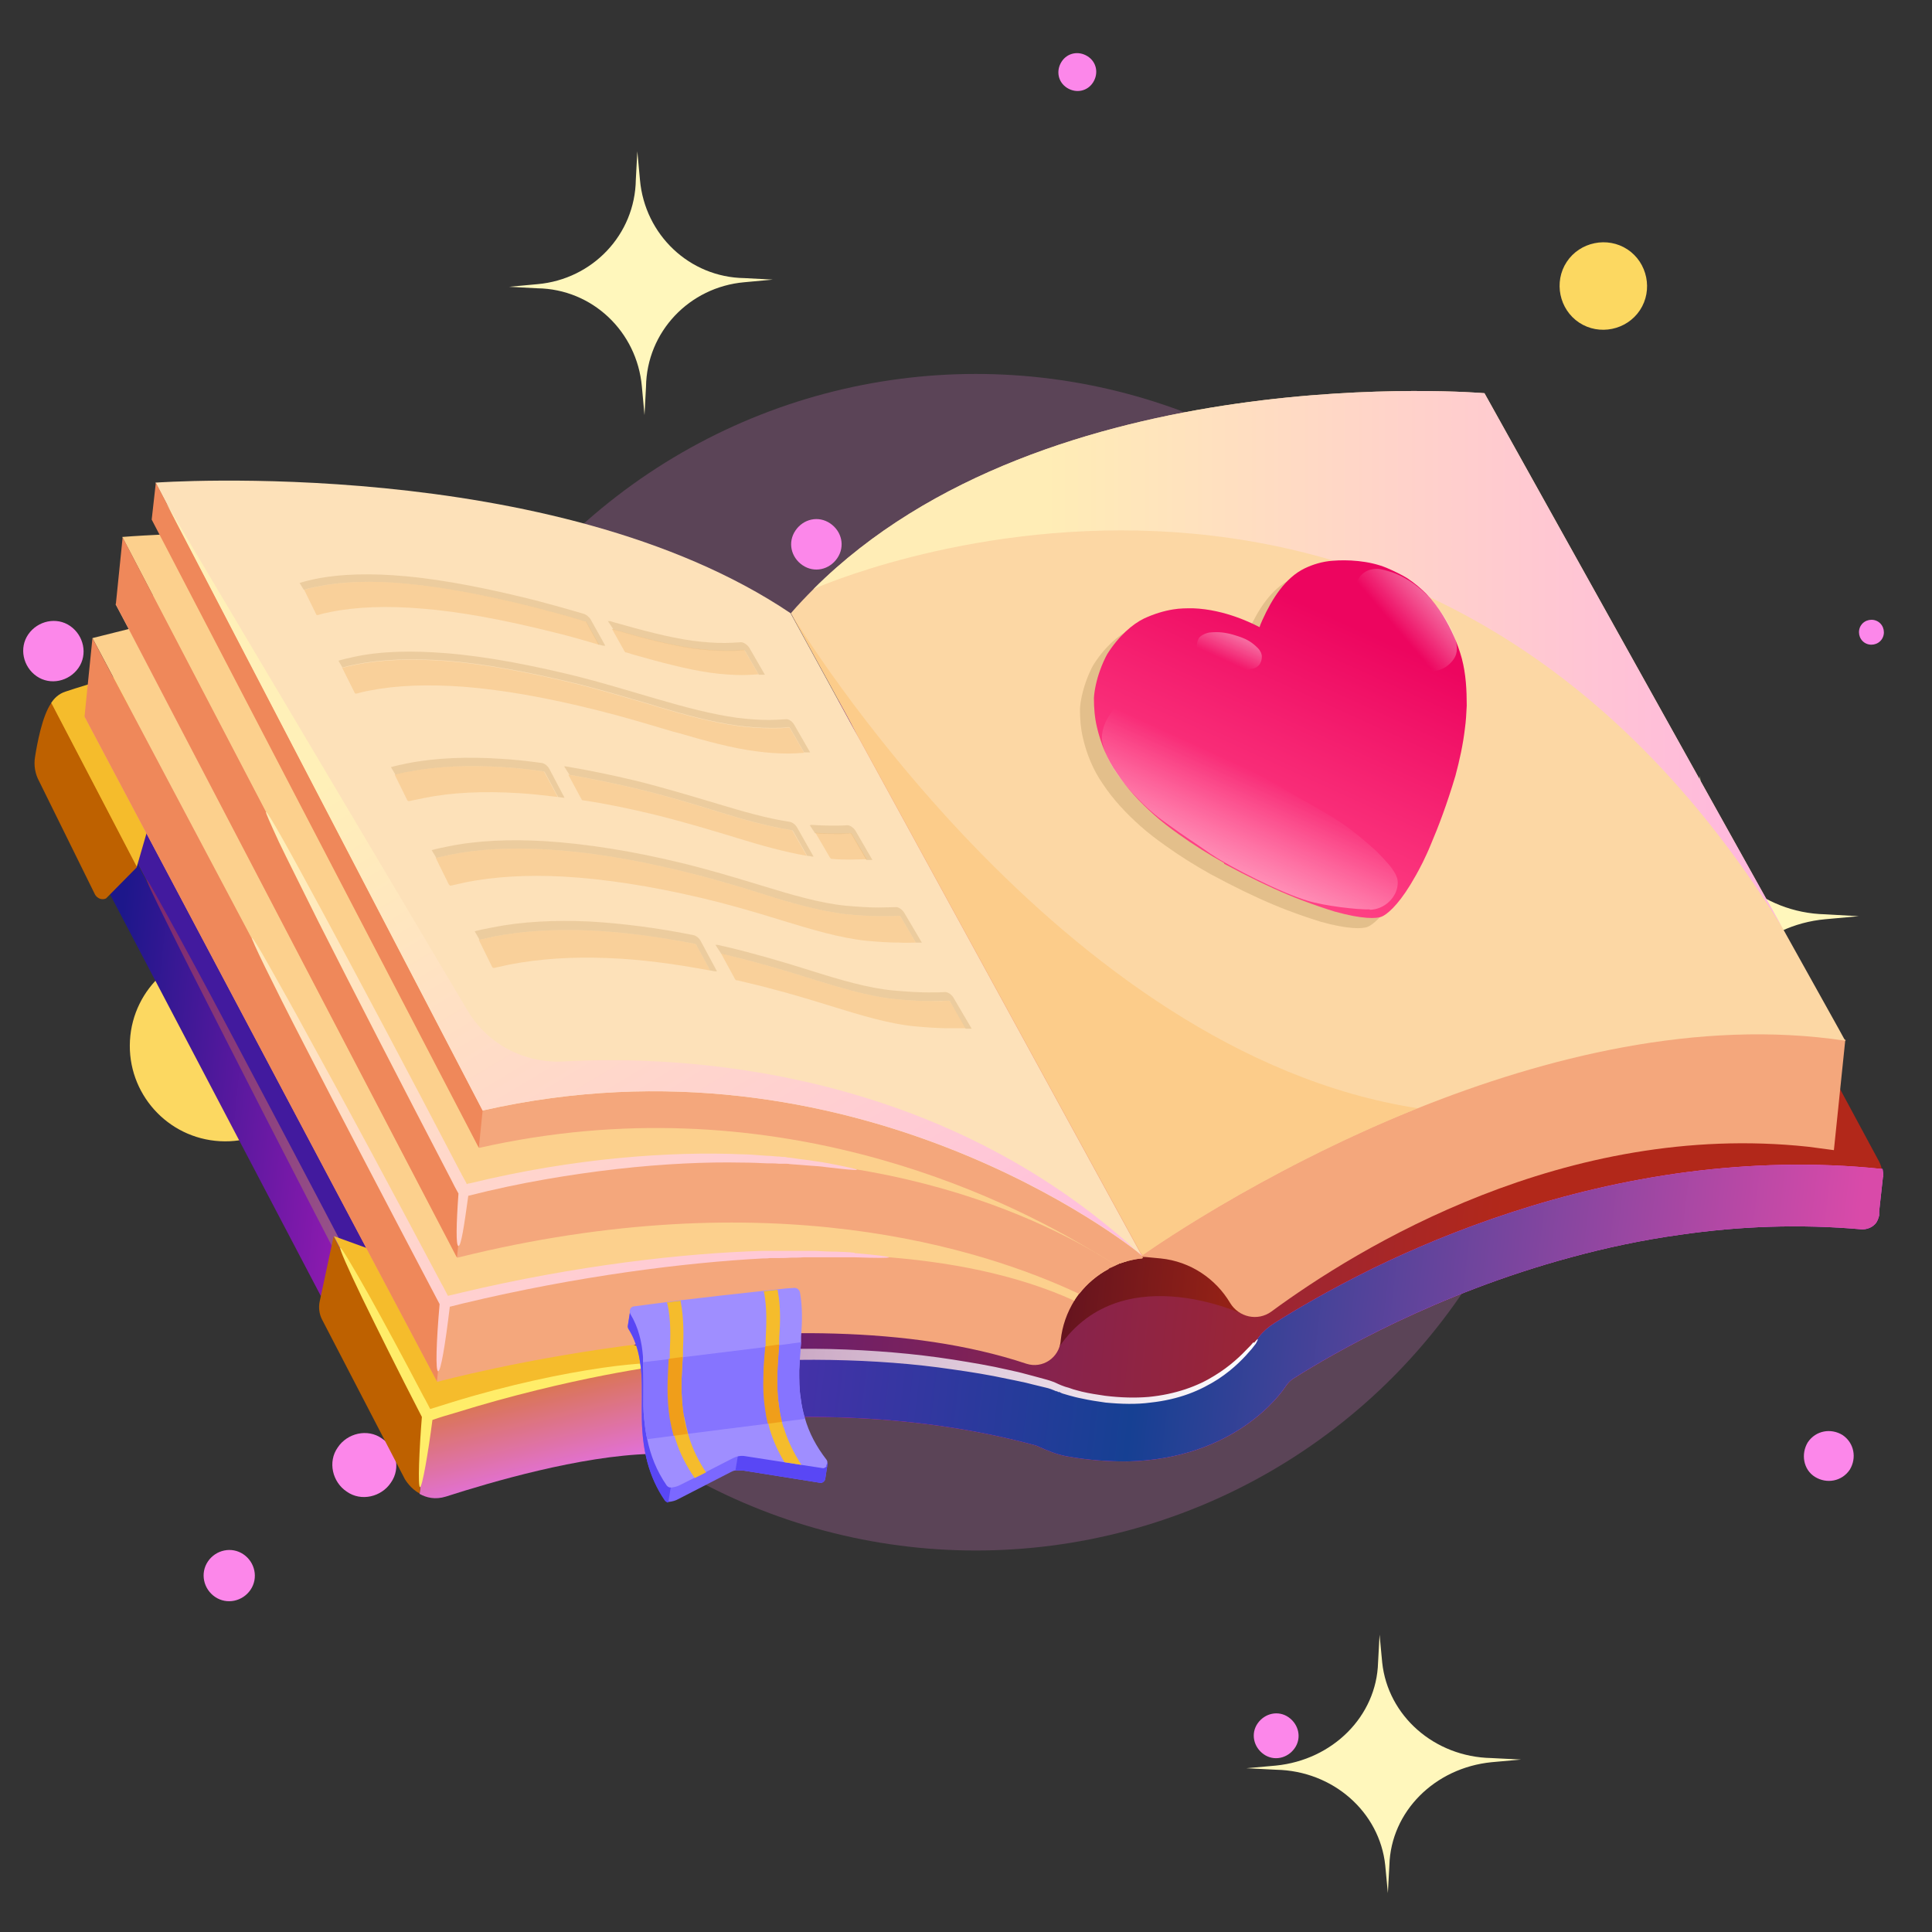 <?xml version="1.0" encoding="UTF-8"?>
<svg xmlns="http://www.w3.org/2000/svg" xmlns:xlink="http://www.w3.org/1999/xlink" version="1.1" viewBox="0 0 512 512">
  <rect x="0" y="0" width="512" height="512" fill="#333333" stroke="none"/>
  <!-- Generator: Adobe Illustrator 29.4.0, SVG Export Plug-In . SVG Version: 2.1.0 Build 152)  -->
  <defs>
    <style>
      .st0 {
        fill: #fff7bc;
      }

      .st1, .st2 {
        opacity: .5;
      }

      .st1, .st2, .st3, .st4, .st5, .st6, .st7, .st8, .st9, .st10, .st11, .st12 {
        isolation: isolate;
      }

      .st1, .st13, .st6, .st9, .st10, .st11 {
        fill: #fc87ea;
      }

      .st1, .st6 {
        mix-blend-mode: overlay;
      }

      .st2, .st3 {
        fill: #ddb985;
      }

      .st2, .st3, .st5 {
        mix-blend-mode: multiply;
      }

      .st3 {
        opacity: .8;
      }

      .st14 {
        fill: url(#linear-gradient2);
      }

      .st15 {
        fill: url(#linear-gradient1);
      }

      .st16 {
        fill: url(#linear-gradient3);
      }

      .st17 {
        fill: url(#linear-gradient6);
      }

      .st18 {
        fill: url(#linear-gradient8);
      }

      .st19 {
        fill: url(#linear-gradient7);
      }

      .st20 {
        fill: url(#linear-gradient5);
      }

      .st21 {
        fill: url(#linear-gradient4);
      }

      .st22 {
        fill: url(#linear-gradient13);
      }

      .st23 {
        fill: url(#linear-gradient12);
      }

      .st24 {
        fill: url(#linear-gradient15);
      }

      .st25 {
        fill: url(#linear-gradient16);
      }

      .st26 {
        fill: url(#linear-gradient11);
      }

      .st27 {
        fill: url(#linear-gradient10);
      }

      .st28 {
        fill: url(#linear-gradient14);
      }

      .st29 {
        fill: #f4a77c;
      }

      .st30 {
        fill: #fcd08d;
      }

      .st31 {
        fill: #ffed69;
      }

      .st32 {
        fill: none;
        stroke: #b7aeb1;
        stroke-linecap: round;
        stroke-miterlimit: 10;
        stroke-width: 13px;
      }

      .st4 {
        fill: url(#radial-gradient);
      }

      .st33 {
        fill: #f09e1a;
      }

      .st34 {
        fill: #5947f5;
      }

      .st35 {
        fill: #b7aeb1;
      }

      .st5 {
        fill: #f4b66d;
        opacity: .4;
      }

      .st36 {
        fill: url(#linear-gradient);
      }

      .st6 {
        opacity: 0;
      }

      .st7 {
        fill: #fbc579;
        opacity: .6;
      }

      .st37 {
        fill: #fcd7a4;
      }

      .st38 {
        fill: #be6100;
      }

      .st9 {
        opacity: 0;
      }

      .st10 {
        opacity: 0;
      }

      .st11 {
        opacity: .2;
      }

      .st39 {
        fill: #ef885a;
      }

      .st40 {
        fill: #fcd861;
      }

      .st41 {
        fill: #9f8eff;
      }

      .st42 {
        fill: #fde1b9;
      }

      .st43 {
        fill: #8674ff;
      }

      .st12 {
        fill: url(#linear-gradient9);
        opacity: .9;
      }

      .st44 {
        fill: #f5bc2c;
      }

      .st45 {
        fill: #7b68ff;
      }

      .st46 {
        display: none;
      }
    </style>
    <radialGradient id="radial-gradient" cx="240.1" cy="-1376.4" fx="240.1" fy="-1376.4" r="262.7" gradientTransform="translate(0 514) scale(1 -1)" gradientUnits="userSpaceOnUse">
      <stop offset="0" stop-color="#fc0049" stop-opacity=".9"/>
      <stop offset="0" stop-color="#f90049" stop-opacity=".9"/>
      <stop offset=".2" stop-color="#f20349" stop-opacity=".8"/>
      <stop offset=".4" stop-color="#e6084a" stop-opacity=".7"/>
      <stop offset=".5" stop-color="#d50e4c" stop-opacity=".6"/>
      <stop offset=".7" stop-color="#c0174e" stop-opacity=".4"/>
      <stop offset=".8" stop-color="#a62150" stop-opacity=".2"/>
      <stop offset="1" stop-color="#882d52" stop-opacity="0"/>
      <stop offset="1" stop-color="#862e53" stop-opacity="0"/>
    </radialGradient>
    <linearGradient id="linear-gradient" x1="-20" y1="340.9" x2="473.6" y2="340.9" gradientTransform="translate(-3.1 564.9) rotate(5.8) scale(1 -1)" gradientUnits="userSpaceOnUse">
      <stop offset=".2" stop-color="#421a9e"/>
      <stop offset=".8" stop-color="#b2281a"/>
    </linearGradient>
    <linearGradient id="linear-gradient1" x1="96.2" y1="244.3" x2="474.1" y2="244.3" gradientTransform="translate(-3.1 564.9) rotate(5.8) scale(1 -1)" gradientUnits="userSpaceOnUse">
      <stop offset="0" stop-color="#ff0084"/>
      <stop offset=".9" stop-color="#f358ff"/>
    </linearGradient>
    <linearGradient id="linear-gradient2" x1="313.1" y1="242.9" x2="314.1" y2="242.9" gradientTransform="translate(-3.1 564.9) rotate(5.8) scale(1 -1)" gradientUnits="userSpaceOnUse">
      <stop offset="0" stop-color="#ff0084"/>
      <stop offset=".9" stop-color="#f358ff"/>
    </linearGradient>
    <linearGradient id="linear-gradient3" x1="118.3" y1="185.4" x2="487.2" y2="142" gradientTransform="translate(0 514) scale(1 -1)" gradientUnits="userSpaceOnUse">
      <stop offset="0" stop-color="#7622bf"/>
      <stop offset=".5" stop-color="#164093"/>
      <stop offset="1" stop-color="#d94aa9"/>
    </linearGradient>
    <linearGradient id="linear-gradient4" x1="118" y1="184.3" x2="486.9" y2="141" gradientTransform="translate(0 514) scale(1 -1)" gradientUnits="userSpaceOnUse">
      <stop offset="0" stop-color="#6c1328"/>
      <stop offset=".5" stop-color="#932116"/>
      <stop offset="1" stop-color="#ad5a91"/>
    </linearGradient>
    <linearGradient id="linear-gradient5" x1="-20.8" y1="280.9" x2="96.4" y2="280.9" gradientTransform="translate(-3.1 564.9) rotate(5.8) scale(1 -1)" gradientUnits="userSpaceOnUse">
      <stop offset=".2" stop-color="#1d178b"/>
      <stop offset=".8" stop-color="#961ab2"/>
    </linearGradient>
    <linearGradient id="linear-gradient6" x1="249.6" y1="254.7" x2="309.8" y2="254.7" gradientTransform="translate(-3.1 564.9) rotate(5.8) scale(1 -1)" gradientUnits="userSpaceOnUse">
      <stop offset="0" stop-color="#581021"/>
      <stop offset=".9" stop-color="#932116"/>
    </linearGradient>
    <linearGradient id="linear-gradient7" x1="8.2" y1="259.6" x2="313.5" y2="259.6" gradientTransform="translate(-3.1 564.9) rotate(5.8) scale(1 -1)" gradientUnits="userSpaceOnUse">
      <stop offset="0" stop-color="#7d276d"/>
      <stop offset="1" stop-color="#fff"/>
    </linearGradient>
    <linearGradient id="linear-gradient8" x1="139.9" y1="160.6" x2="149.7" y2="120.1" gradientTransform="translate(0 514) scale(1 -1)" gradientUnits="userSpaceOnUse">
      <stop offset="0" stop-color="#d57800"/>
      <stop offset="1" stop-color="#e370eb"/>
    </linearGradient>
    <linearGradient id="linear-gradient9" x1="215.6" y1="339.4" x2="521.9" y2="339.4" gradientTransform="translate(0 514) scale(1 -1)" gradientUnits="userSpaceOnUse">
      <stop offset=".2" stop-color="#fff0b8"/>
      <stop offset="1" stop-color="#ffa3f2"/>
    </linearGradient>
    <linearGradient id="linear-gradient10" x1="91.7" y1="405.9" x2="302.8" y2="55" gradientTransform="translate(0 514) scale(1 -1)" gradientUnits="userSpaceOnUse">
      <stop offset=".2" stop-color="#fff0b8"/>
      <stop offset="1" stop-color="#ffa3f2"/>
    </linearGradient>
    <linearGradient id="linear-gradient11" x1="47.4" y1="379.2" x2="258.4" y2="28.4" gradientTransform="translate(0 514) scale(1 -1)" gradientUnits="userSpaceOnUse">
      <stop offset=".2" stop-color="#fff0b8"/>
      <stop offset="1" stop-color="#ffa3f2"/>
    </linearGradient>
    <linearGradient id="linear-gradient12" x1="58.7" y1="386" x2="269.7" y2="35.1" gradientTransform="translate(0 514) scale(1 -1)" gradientUnits="userSpaceOnUse">
      <stop offset=".2" stop-color="#fff0b8"/>
      <stop offset="1" stop-color="#ffa3f2"/>
    </linearGradient>
    <linearGradient id="linear-gradient13" x1="-33.5" y1="1582.3" x2="29.9" y2="1518.8" gradientTransform="translate(-197.5 -1266.4) rotate(-20.4)" gradientUnits="userSpaceOnUse">
      <stop offset="0" stop-color="#ff4285"/>
      <stop offset=".8" stop-color="#ed055f"/>
    </linearGradient>
    <linearGradient id="linear-gradient14" x1="29.5" y1="1541.7" x2="43.8" y2="1536.5" gradientTransform="translate(-197.5 -1266.4) rotate(-20.4)" gradientUnits="userSpaceOnUse">
      <stop offset=".2" stop-color="#fff" stop-opacity="0"/>
      <stop offset="1" stop-color="#fff" stop-opacity=".4"/>
    </linearGradient>
    <linearGradient id="linear-gradient15" x1="-14.3" y1="1534.3" x2="-7.7" y2="1527.7" gradientTransform="translate(-197.5 -1266.4) rotate(-20.4)" gradientUnits="userSpaceOnUse">
      <stop offset=".2" stop-color="#fff" stop-opacity="0"/>
      <stop offset="1" stop-color="#fff" stop-opacity=".4"/>
    </linearGradient>
    <linearGradient id="linear-gradient16" x1="-32" y1="1583.6" x2="-9.4" y2="1561" gradientTransform="translate(-197.5 -1266.4) rotate(-20.4)" gradientUnits="userSpaceOnUse">
      <stop offset="0" stop-color="#fff" stop-opacity=".4"/>
      <stop offset=".8" stop-color="#fff" stop-opacity="0"/>
    </linearGradient>
  </defs>
  <g class="st8">
    <g id="Layer_1">
      <g id="Layer_41" class="st46">
        <path class="st35" d="M1107.1,2644c-16.3,0-35.8-6.3-57.9-18.9-24.2-13.7-43.8-30.4-53.4-39.1-15.1-13.7-61-55.6-49.5-93.4.7-2.2,3.3-9.6,9.1-12.6,2.5-1.3,5.3-1.5,7.8-.6,3.4,1.2,5.2,4.9,4,8.3-1,2.7-3.6,4.4-6.2,4.3-.6.8-1.5,2.3-2.1,4.3-6,19.9,9.4,46.9,45.8,80.1,15.6,14.2,34.2,27.8,51.1,37.4,21.3,12,40,18,54.4,17.1,3.4-.2,3.8-3.1,3.8-4.3,0-3.6,2.9-6.5,6.5-6.5s6.5,2.9,6.5,6.5c0,9.5-6.7,16.8-16,17.3h-3.9Z"/>
        <path class="st32" d="M930.8,2531.6c-3.1-1.1-6.5,3.5-8,8.5-9,29.7,25.2,64.2,45.2,82.4,26,23.7,71.3,55.4,104.6,53.3,5.6-.3,9.4-4.6,9.4-10.3"/>
      </g>
      <g>
        <g>
          <path class="st4" d="M508,247c6.5,132.1-99.7,243.6-237.3,249.2-137.6,5.6-254.3-96.9-260.8-229C3.4,135.2,109.8,23.7,247.3,18c137.6-5.6,254.3,96.9,260.8,229h-.2.1Z"/>
          <circle class="st11" cx="258.6" cy="255" r="155.9"/>
          <path class="st9" d="M366.3,91.4c-90.4-59.6-211.8-34.5-271.4,55.7-59.6,90.4-34.5,211.8,55.7,271.4,90.4,59.6,211.8,34.5,271.4-55.7,59.6-90.4,34.5-211.8-55.7-271.4h0ZM154.6,408.1c-83.5-55-106.5-167.2-51.5-250.9,55-83.5,167.2-106.5,250.9-51.5,83.5,55,106.5,167.2,51.5,250.9-55,83.5-167.2,106.5-250.9,51.5h0Z"/>
          <path class="st6" d="M386.8,243.1c-6.7-70.8-69.4-122.9-140.2-116.3-70.8,6.7-122.9,69.4-116.3,140.2,6.7,70.8,69.4,122.9,140.2,116.3,70.8-6.7,122.9-69.4,116.3-140.2h0ZM137.2,264.6c-6.2-65.5,42.1-123.5,107.6-129.6,65.5-6,123.5,42.1,129.6,107.6,6.2,65.5-42.1,123.5-107.6,129.6-65.5,6.2-123.5-42.1-129.6-107.6h0Z"/>
          <circle class="st6" cx="271.3" cy="263.2" r="62.6"/>
          <circle class="st1" cx="329.4" cy="331" r="14.4"/>
          <path class="st13" d="M221.9,147.9c-2.1,3.1-6.1,4-9.2,1.9-3.1-2.1-4-6.1-1.9-9.2,2.1-3.1,6.1-4,9.2-1.9,3.1,2.1,4,6.1,1.9,9.2Z"/>
          <circle class="st40" cx="59.7" cy="277.2" r="25.3" transform="translate(-220.4 321.3) rotate(-86.8)"/>
          <path class="st13" d="M137.3,341.8c-2.1,3.1-6.3,4-9.4,1.9s-4-6.3-1.9-9.4c2.1-3.1,6.3-4,9.4-1.9s4,6.3,1.9,9.4h0Z"/>
          <path class="st13" d="M103.6,392.9c-2.5,3.8-7.9,5.1-11.7,2.4-3.8-2.5-5.1-7.9-2.4-11.7,2.5-3.8,7.9-5.1,11.7-2.4,3.8,2.5,5.1,7.9,2.4,11.7Z"/>
          <path class="st13" d="M343.1,463.3c-1.9,2.7-5.5,3.5-8.2,1.6s-3.5-5.5-1.6-8.2,5.5-3.5,8.2-1.6,3.5,5.5,1.6,8.2Z"/>
          <path class="st40" d="M408.6,301.3c-1.2,1.8-3.7,2.3-5.6,1.2-1.8-1.2-2.3-3.7-1.2-5.6,1.2-1.8,3.7-2.3,5.6-1.2,1.8,1.2,2.3,3.7,1.2,5.6Z"/>
          <path class="st13" d="M289.7,21.8c-1.5,2.4-4.5,3-6.9,1.5s-3-4.5-1.5-6.9,4.5-3,6.9-1.5,3,4.5,1.5,6.9Z"/>
          <path class="st13" d="M20.8,177c-2.5,3.6-7.5,4.7-11.1,2.2-3.6-2.5-4.7-7.5-2.2-11.1s7.5-4.7,11.1-2.2c3.6,2.5,4.7,7.5,2.2,11.1Z"/>
          <path class="st13" d="M238,220.4c-1,1.6-3.3,2.1-5,1s-2.1-3.3-1-5,3.3-2.1,5-1,2.1,3.3,1,5Z"/>
          <path class="st13" d="M282.1,199.2c-.8,1.3-2.7,1.7-4,.9s-1.7-2.7-.9-4,2.7-1.7,4-.9,1.7,2.7.9,4Z"/>
          <path class="st13" d="M318,261.9c-1.5,2.4-4.7,3-7.1,1.5s-3-4.7-1.5-7.1,4.7-3,7.1-1.5,3,4.7,1.5,7.1Z"/>
          <path class="st13" d="M298.3,305.9c-1.2,1.8-3.5,2.3-5.4,1-1.8-1.2-2.3-3.5-1-5.4,1.2-1.8,3.5-2.3,5.4-1s2.3,3.5,1,5.4Z"/>
          <path class="st13" d="M183.8,240.3c-2.5,3.8-7.7,4.9-11.3,2.4-3.8-2.5-4.9-7.7-2.4-11.3,2.5-3.8,7.7-4.9,11.3-2.4,3.8,2.5,4.9,7.7,2.4,11.3Z"/>
          <path class="st13" d="M194.1,314.9c-.8,1.1-2.2,1.4-3.3.8-1.1-.8-1.4-2.2-.8-3.3.8-1.1,2.2-1.4,3.3-.8s1.4,2.2.8,3.3Z"/>
          <path class="st13" d="M239.5,322.3c-2.7,4.2-8.4,5.4-12.6,2.5-4.2-2.7-5.4-8.4-2.5-12.6,2.7-4.2,8.4-5.4,12.6-2.5,4.2,2.7,5.4,8.4,2.5,12.6Z"/>
          <path class="st13" d="M66.4,421.3c-2.1,3.1-6.3,4-9.4,1.9-3.1-2.1-4-6.3-1.9-9.4s6.3-4,9.4-1.9c3.1,2.1,4,6.3,1.9,9.4Z"/>
          <path class="st13" d="M490.2,389.5c-2.1,3.1-6.1,3.8-9.2,1.9s-3.8-6.1-1.9-9.2c2.1-3.1,6.1-3.8,9.2-1.9,3.1,2.1,3.8,6.1,1.9,9.2Z"/>
          <path class="st13" d="M498.7,169.4c-1,1.5-3.1,1.9-4.6.9s-1.9-3.1-.9-4.6,3.1-1.9,4.6-.9,1.9,3.1.9,4.6Z"/>
          <path class="st40" d="M434.6,82.2c-3.5,5.3-10.8,6.8-16.1,3.3-5.3-3.5-6.8-10.8-3.3-16.1,3.5-5.3,10.8-6.8,16.1-3.3,5.3,3.5,6.8,10.8,3.3,16.1Z"/>
          <path class="st10" d="M36.1,306.8c24.6,119.7,141.4,196.6,261.1,172.1,119.7-24.6,196.6-141.4,172.1-261.1C444.7,98.2,327.8,21.1,208.1,45.7,88.4,70.2,11.5,187.1,36.1,306.8h0ZM457.8,223.2c22.8,110.5-48.5,218.6-159,241.4s-218.6-48.5-241.4-159c-22.8-110.5,48.5-218.6,159-241.4,110.5-22.8,218.6,48.5,241.4,159h0Z"/>
        </g>
        <path class="st0" d="M170.1,102.4l.7,7.6.4-7.5c.2-14.6,11.5-26.4,26-27.7l7.6-.7-7.5-.4c-14.6-.2-26.4-11.5-27.7-26l-.7-7.6-.4,7.5c-.2,14.6-11.5,26.4-26,27.7l-7.6.7,7.5.4c14.6.2,26.4,11.5,27.7,26h0Z"/>
        <path class="st0" d="M452.1,274l.9,8.4.5-8.3c.5-15.9,13.4-29,30.3-30.5l8.8-.8-8.9-.5c-16.8-.4-30.5-12.5-32.3-28.3l-.9-8.4-.5,8.3c-.5,15.9-13.4,29-30.3,30.5l-8.8.8,8.9.5c16.8.4,30.5,12.5,32.3,28.3Z"/>
        <path class="st0" d="M367.1,494.3l.7,7.4.4-7.4c.4-14.2,12-25.8,27.1-27.3l7.8-.7-7.9-.4c-15.1-.3-27.4-11.2-28.9-25.3l-.7-7.4-.4,7.4c-.4,14.2-12,25.8-27.1,27.3l-7.8.7,7.9.4c15.1.3,27.4,11.2,28.9,25.3Z"/>
      </g>
      <g>
        <g>
          <path class="st36" d="M498.8,309.8c-16.4,0-32.1,1.5-46.9,4-67.5,11.4-115.4,43.3-115.4,43.3l-2.5,7.5-52.9,12.4-4.5-3.2c-34.7-20.9-162.2,1.2-163.8,1.4h0L34.5,225l-19.4-37.4c.8-1.3,2-2.5,3.8-3.1h0c6.3-2.1,18.6-5.8,35.1-9.2,4.4-.9,9-1.8,13.9-2.6,29.1-4.9,72.9-8.2,115.8,3.2,3,.8,5.8,2.5,8,4.8l7.3,7.6c1.2,1.3,3.1,1.9,4.9,1.5l26.5-6.1c1.9-.4,3.4-1.9,3.9-3.8l2.3-9.4c1.1-4.4,3.8-8.2,7.6-10.6,18.3-11.7,75.9-46.5,153.4-38.1h0l82.7,153.2,17.4,32.3c.4.7.7,1.4.9,2.1,0,.2.1.4.2.6h0v-.2Z"/>
          <g>
            <path class="st15" d="M499,311.9l-1,9.1v1.1c-.2.8-.5,1.7-1.1,2.3-1.2,1.3-2.9,1.4-3.4,1.4h0c-16.8-1.5-32.9-.8-48.1,1.4-10.2,1.4-19.9,3.5-29.1,6-35.9,9.7-62.9,25.4-73.5,32.1-.8.5-1.5,1.2-2.1,2.1h0c-1.2,1.9-13.5,19.3-42,19.9-4.9,0-10.3-.3-16.2-1.4-2.6-.5-5-1.5-7.4-2.6-.4-.2-.8-.3-1.2-.4-33.2-8.9-67.2-8.6-95.5-5.2-30.9,3.7-55,11-63.8,13.9h0c-1.4.2-2.5-.2-3.4-.6l1.6-15.6c3.7-1.2,9.5-3,16.8-4.9.6-.2,1.2-.3,1.9-.5,8.3-2.1,18.4-4.4,30-6.3,5.7-1,12-1.8,18.7-2.6,27.6-3,62.6-3.4,97.1,5.8.8.2,1.6.5,2.4.9.2,0,.3.1.5.2h0c2.4.9,33.3,12.1,52.3-12.2.4-.5.8-1,1.2-1.6,1.1-1.4,2.5-2.6,4.1-3.6,5.2-3.3,14.3-8.7,26.3-14.6,20.4-9.9,49.4-21,83.1-25.4,16.3-2.1,33.6-2.7,51.7-.8h0c.1.6.2,1.3.2,2.1h0Z"/>
            <path class="st14" d="M332.5,355.7c.4-.5.8-1.1,1.2-1.6-.4.5-.8,1.1-1.2,1.6Z"/>
          </g>
          <g>
            <path class="st16" d="M499,311.9l-1,9.1v1.1c-.2.8-.5,1.7-1.1,2.3-1.2,1.3-2.9,1.4-3.4,1.4h0c-16.8-1.5-32.9-.8-48.1,1.4-10.2,1.4-19.9,3.5-29.1,6-35.9,9.7-62.9,25.4-73.5,32.1-.8.5-1.5,1.2-2.1,2.1h0c-1.2,1.9-13.5,19.3-42,19.9-4.9,0-10.3-.3-16.2-1.4-2.6-.5-5-1.5-7.4-2.6-.4-.2-.8-.3-1.2-.4-33.2-8.9-67.2-8.6-95.5-5.2-30.9,3.7-55,11-63.8,13.9h0c-1.4.2-2.5-.2-3.4-.6l1.6-15.6c3.7-1.2,9.5-3,16.8-4.9.6-.2,1.2-.3,1.9-.5,8.3-2.1,18.4-4.4,30-6.3,5.7-1,12-1.8,18.7-2.6,27.6-3,62.6-3.4,97.1,5.8.8.2,1.6.5,2.4.9.2,0,.3.1.5.2h0c2.4.9,33.3,12.1,52.3-12.2.4-.5.8-1,1.2-1.6,1.1-1.4,2.5-2.6,4.1-3.6,5.2-3.3,14.3-8.7,26.3-14.6,20.4-9.9,49.4-21,83.1-25.4,16.3-2.1,33.6-2.7,51.7-.8h0c.1.6.2,1.3.2,2.1h0Z"/>
            <path class="st21" d="M332.5,355.7c.4-.5.8-1.1,1.2-1.6-.4.5-.8,1.1-1.2,1.6Z"/>
          </g>
          <path class="st20" d="M112.7,375.3l-1.6,15.6c-1.3-.7-2-1.7-2.3-2.1h0c0-.1-95.5-182-95.5-182-.7-1.2-.9-2.7-.8-4.1l1.1-11.2c.1-.9.5-2.5,1.3-3.9l97.7,187.7h0Z"/>
          <path class="st17" d="M329.9,348.5s-34.7-16.7-50.7,10.8l-9.4-14.1,37.6-26.6s26,10.5,22.5,29.9h0Z"/>
          <path class="st19" d="M332,355.9c-.3.4-.7.8-1.2,1.3-1.8,1.9-4.7,4.8-9,7.4-4.3,2.7-10.2,4.9-17.4,5.6-3.6.3-7.4.2-11.5-.3-2-.3-4.1-.6-6.2-1.1-1-.3-2.1-.5-3.1-.9-.5-.2-1.1-.3-1.6-.5l-.8-.3-.7-.3h0c-1-.5-2.1-.9-3.2-1.2-1.1-.3-2.2-.6-3.3-.9-1.1-.3-2.2-.6-3.4-.9-1.1-.3-2.3-.5-3.5-.8-4.7-1.1-9.6-1.9-14.6-2.7-10.2-1.6-21.1-2.5-32.6-2.8-23-.5-48.2,1.8-74,7.3-10.9,2.3-21.4,5-31.5,8.3-.3,0-.6.2-.9.3-.5-1-1-2-1.5-2.9-20.2-38.7-38.1-72.7-51.1-97.2-6.7-12.7-12.2-22.8-16-29.7-1.9-3.5-3.4-6.1-4.4-7.9-1-1.8-1.6-2.7-1.7-2.7,0,0,.3,1,1.2,2.9s2.2,4.6,4,8.2c3.5,7.1,8.7,17.4,15.2,30.1,13,25.6,31.4,61.2,52.4,101.7h0c-.5,6.8-.8,14.8-.2,14.9s1.9-7.8,2.8-14.4c10.4-3.3,21.3-6.2,32.5-8.6,25.6-5.4,50.6-7.8,73.4-7.4,11.4.2,22.2,1,32.3,2.5,5,.7,9.9,1.5,14.5,2.5,1.2.2,2.3.5,3.4.7s2.2.5,3.4.8c1.1.3,2.2.5,3.3.8,1,.2,2,.6,2.9,1h.3c0,.1.2.2.2.2h.4c0,.1.8.4.8.4.6.2,1.1.3,1.7.5,1.1.3,2.2.6,3.3.8,2.2.5,4.3.8,6.4,1.1,4.2.4,8.2.5,11.9,0,3.7-.4,7.1-1.2,10.1-2.3,3-1.1,5.6-2.5,7.8-3.9,4.4-2.9,7.1-5.9,8.9-8,.4-.5.8-1,1.1-1.4,1.4-2.5-.4-.3-.4-.3h-.4Z"/>
          <g>
            <path class="st44" d="M52.4,174l-16.2,55.9-22.7-43.5c.8-1.3,2-2.5,3.8-3.1h0c6.3-2.1,18.6-5.8,35.1-9.2h0Z"/>
            <path class="st38" d="M36.2,229.9l-8.1,8.2c-1.1.5-2.3,0-2.9-1l-14.8-30c-1.1-2-1.5-4.3-1.1-6.6.5-3.2,1.9-10.9,4.3-14.2l22.7,43.5h-.1Z"/>
          </g>
          <g>
            <polygon class="st44" points="88.5 327.6 180.7 361 113.3 375.3 88.5 327.6"/>
            <path class="st18" d="M180.7,361l-1.9,18.3c-.3,3.3-3.1,5.9-6.4,6-18.6.5-42.4,7.5-54.2,11.3-2.9.9-5.2.3-7-.7l2.1-20.5c4-1.3,10.4-3.3,18.7-5.4s18.4-4.4,30-6.3c5.7-1,12-1.8,18.7-2.6h0Z"/>
            <path class="st38" d="M113.3,375.3l-2.1,20.5c-2.4-1.3-3.7-3.5-3.9-3.8h0l-22-42.4c-.7-1.4-.9-3.1-.6-4.6l3.7-17.3,24.8,47.7h.1Z"/>
            <path class="st31" d="M159.5,362.5c-10.3,1.5-24.5,4.4-39.7,9.1-1.6.5-3.2,1-4.8,1.5-.3.1-.7.2-1,.3-.6-1.1-1.1-2.2-1.7-3.2-5.6-10.7-10.7-20.1-14.6-27.1-4.4-7.8-7.2-12.5-7.5-12.4-.3.2,1.9,5.2,5.8,13.3,3.9,8,9.4,19.1,15.8,31.5-.7,8.7-1.1,18.5-.5,18.6s2.2-9.3,3.3-17.8c2-.7,4-1.3,6.1-1.9,15.1-4.7,29-7.9,39.2-9.9s16.5-2.7,16.5-3.1-6.5-.4-16.9,1.1h0Z"/>
          </g>
        </g>
        <g>
          <path class="st29" d="M489,275.8l-3,29c-2.3-.3-4.5-.6-6.8-.9-64.4-6.9-119.2,26.7-142.3,43.7-3.6,2.6-8.6,1.5-10.9-2.3-3.8-6.4-10.5-11-18.4-11.8s-3.4-.2-5.1,0c-1.3.1-2.6.4-3.8.7s-1.5.5-2.3.7c-.3.1-.6.2-.9.4h0c-.4.2-.9.4-1.3.6l-1-2.1h0l-1.6-3.5-3.8-8h0l-26.5-55.6h0l-36.8-77.3c60.1-68.8,163.2-63.8,163.2-63.8l74.7,135.9,26.7,14.1v.2Z"/>
          <path class="st37" d="M489,275.8c-39-5.9-79.8,4.5-113.3,17.9h0c-42.5,17.1-73,39-73,39l-93.1-170.2h0c1.9-2.2,3.9-4.3,6-6.4h0c61.9-61.8,177.8-51.9,177.8-51.9l78.8,141.4h0l15.1,27.1h0l1.7,3.1h0Z"/>
          <path class="st29" d="M293.7,336.3c-3,1.6-5.7,3.9-7.8,6.6-.4.6-.9,1.2-1.2,1.8-1.9,3.1-3.2,6.6-3.6,10.5s0,0,0,.1c-.4,4.5-4.8,7.5-9.1,6.1-62.2-20.7-156.1,4.8-156.1,4.8L22.4,189.9c3.9-1,7.8-2,11.6-2.9,3.2-.8,6.4-1.5,9.6-2.1,3.4-.7,6.7-1.4,10-2,3.1-.6,6.2-1.1,9.3-1.6,1.9-.3,3.8-.6,5.7-.9,90.7-13.6,148.4,8.1,148.4,8.1l68.9,132.8h0l3.9,7.6,2.2,4.3h0l1.6,3.2h.1Z"/>
          <path class="st30" d="M293.7,336.3c-3,1.6-5.7,3.9-7.8,6.6-.4.6-.9,1.2-1.2,1.8-61.5-28-166.8.6-166.8.6L34,187l-9.5-17.9c3.2-.8,6.4-1.6,9.6-2.4,3.3-.8,6.6-1.5,9.9-2.2,3.1-.7,6.2-1.3,9.2-1.8,1.9-.4,3.8-.7,5.6-1,85.4-14.8,137.7,5.3,147.9,9.8.1,0,.2,0,.3.1.5.2.9.4,1.1.5,0,0,.2,0,.2.1h0l8.4,16.2,68.9,132.8h0l3.9,7.6,2.2,4.3h0l1.6,3.2h.4Z"/>
          <polygon class="st39" points="24.5 169.1 22.4 189.9 115.8 366.1 117.9 345.3 24.5 169.1"/>
          <path class="st29" d="M296.5,335c-.3.1-.6.2-.9.4h0c-.4.2-.9.4-1.3.6-.2,0-.4.2-.5.3-3,1.6-5.7,3.9-7.8,6.6-25.7-12.1-82.3-30.1-164.8-9.6L43.6,184.9l-9.5-18.2-3.5-6.6s3.6-1,9.9-2.3c2.6-.5,5.7-1.1,9.3-1.7,1.8-.3,3.7-.6,5.7-.9,33-5,93.5-9.1,148.6,15.1.7.3,1.5.7,2.2,1h.2s.2,0,.3.1c.1,0,.2,0,.3.1.1,0,.2.1.4.2.2,0,.4.2.6.3,0,0,.1,0,.2.1,0,0,.2,0,.2.1h0l8.4,16.2,68.9,132.8h0l3.9,7.6,1.7,1.6,5,4.5h.1Z"/>
          <path class="st30" d="M298.8,334.2c-.8.2-1.5.5-2.3.7-.3.1-.6.2-.9.4-.7-.5-1.5-1-2.4-1.6-.4-.2-.7-.5-1.1-.7-.6-.3-1.2-.7-1.8-1.1h-.1c-23.3-13.6-80.4-38-167.3-16.4L53.6,182.9l-9.6-18.4-3.5-6.7-8.1-15.5s3.6-.3,9.9-.6c1.8,0,3.8-.1,6-.2,29.6-.6,95.4,1.7,155.6,28.6.7.3,1.5.7,2.2,1h.2s.2,0,.3.1c.1,0,.2,0,.3.1.1,0,.2.1.4.2.2,0,.4.2.6.3,0,0,.1,0,.2.1,0,0,.2,0,.2.1h0l52.7,94.5h0l31.5,56.5h0l2,3.6h0l4.1,7.3.2.3Z"/>
          <polygon class="st39" points="32.5 142.4 30.7 160.1 121.1 333.3 122.9 315.6 32.5 142.4"/>
          <path class="st29" d="M302.7,332.7v.8c-1.4.1-2.7.4-3.9.7s-1.5.5-2.3.7c-.3.1-.6.2-.9.4h0c-.7-.5-1.5-1-2.3-1.5-.4-.2-.7-.5-1.1-.7-.6-.4-1.2-.7-1.8-1.1h-.1c-24.8-15.2-86.4-45.2-163.3-27.8l-64-122.9-9.7-18.7-3.4-6.5-7.4-14.3-2.1-4.1s2.1-.2,6-.3c23.2-.9,108.5-1.3,162.3,34.8h0l52.7,94.5h0l31.5,56.5h0l10,9.4h-.2Z"/>
          <path class="st42" d="M302.7,332.7h-.1c-3.4-2.9-76.5-60.7-174.7-38.4L44.1,133.4l-2.9-5.5s105.6-7.6,168.3,34.6l93.1,170.3h.1Z"/>
          <polygon class="st39" points="127.9 294.3 126.9 304.2 40.2 137.7 41.3 127.9 127.9 294.3"/>
          <path class="st7" d="M375.7,293.7h0c-42.5,17.1-73,39-73,39l-93.1-170.2c2.1,3.5,71,116.5,166.1,131.2Z"/>
          <path class="st12" d="M472.2,245.6c-99.4-160.2-256.6-89.5-256.6-89.5h0c61.9-61.8,177.8-51.9,177.8-51.9l78.8,141.4Z"/>
          <path class="st27" d="M302.6,332.6c-3.4-2.8-76.5-60.6-174.7-38.3L44.1,133.4l79.8,134.4c5.3,8.9,15,14,25.3,13.5,30.8-1.7,99.3,1.2,153.3,51.4h.1Z"/>
          <path class="st26" d="M226.5,332c-1.4-.2-3.1-.2-4.8-.3-1.8,0-3.7-.1-5.7-.2h-14c-20.7.6-49.2,3.8-79.9,11.1-.9.2-1.7.4-2.5.6-.3,0-.6.2-.9.2-.6-1.1-1.1-2.2-1.7-3.2-13.3-25.1-25.4-47.6-34.4-63.9-4.7-8.7-8.6-15.6-11.3-20.4-2.7-4.8-4.3-7.4-4.5-7.3-.2,0,1.1,2.9,3.5,7.8,2.4,4.9,6,12.1,10.5,20.8,9,17.5,21.6,41.6,35.7,68.4-.9,10.3-1.1,17.7-.4,17.8s1.9-7,3.1-17.1c1.2-.3,2.4-.6,3.6-.9,30.5-7.3,58.8-10.8,79.3-11.9.6,0,1.3,0,1.9-.1h1.9c1.2,0,2.4,0,3.6-.1,1.2,0,2.3,0,3.4-.1h13.7c5.7.2,8.9.2,9,0,0-.2-3.2-.6-8.9-1.1h-.2Z"/>
          <path class="st23" d="M219,308.2c-1.3-.3-2.8-.4-4.4-.7-1.6-.2-3.4-.4-5.2-.7-.5,0-1-.1-1.4-.2-.5,0-1,0-1.5-.1-1,0-2-.2-3.1-.2-2.1-.1-4.4-.4-6.8-.4-18.6-.8-44.3.9-72.1,7.7-.3,0-.5.1-.8.2-.4-.9-.9-1.7-1.4-2.6,0-.2-.2-.4-.3-.6-13.8-26.5-26.5-50.3-35.8-67.6-4.7-8.7-8.5-15.7-11.2-20.5s-4.3-7.4-4.5-7.3c-.2,0,1.1,2.9,3.4,7.9,2.4,5,6,12.1,10.4,21,8.9,17.6,21.4,41.9,35.3,68.6.6,1.2,1.2,2.4,1.9,3.6-.6,8.3-.7,13.9,0,13.9s1.5-5.3,2.6-13.3c13.7-3.5,27.2-5.7,39.4-7.1,12.4-1.4,23.7-1.9,33.1-1.7,2.4,0,4.6.1,6.7.2,1.1,0,2.1,0,3.1.1h1.5c.5,0,1,0,1.4.1,1.9.1,3.6.3,5.2.4,1.6.1,3.1.2,4.4.4,5.2.6,8.1.9,8.2.7,0-.2-2.8-.8-8-1.8h0Z"/>
        </g>
        <g>
          <path class="st45" d="M219.3,388l-.6,3.9c0,.2-.1.3-.2.5-.2.3-.5.5-.9.6l-20.7-3.3h-2c-.4,0-.8.2-1.2.4l-14,7.2c-.7.4-1.5.6-2.3.7h-.3c-.4,0-.7-.3-.9-.5-4.4-6.4-5.9-13.5-6.1-21.2-.2-8.1,1-17-3.5-24.2-.2-.3-.3-.7-.2-1l.6-3.8,3.1,2.4,13.2,10.3,28.2,21.9,3,2.3,4.9,3.8h-.1Z"/>
          <path class="st34" d="M219.3,388l-.6,3.9c0,.2-.1.3-.2.5-.2.3-.5.5-.9.6l-20.7-3.3h-2l1.7-10.3,14.9,2.4,3,2.3,4.9,3.8h0Z"/>
          <path class="st34" d="M183.3,360.1l-6.2,38.1h0c-.4,0-.7-.3-.9-.5-4.4-6.4-5.9-13.5-6.1-21.2-.2-8.1,1-17-3.5-24.2-.2-.3-.3-.7-.2-1l.6-3.8,3.1,2.4,13.2,10.3h0Z"/>
          <path class="st41" d="M219.1,388.5c-.2.3-.5.5-.9.6l-5.9-.9-4.5-.7-10.3-1.6c-1.1-.2-2.2,0-3.2.5l-7.4,3.8-3,1.5-3.6,1.8c-.7.4-1.5.6-2.3.7h-.4c-.4,0-.7-.3-.9-.5-2.7-3.9-4.3-8-5.2-12.4-.4-1.8-.6-3.5-.8-5.4-.1-1.1-.2-2.3-.2-3.4,0-3.8.1-7.8-.1-11.6v-1.3c-.3-4-1.2-7.8-3.3-11.3-.5-.9-.1-2,.9-2.1,2.8-.4,5.6-.7,8.5-1.1,1.2-.2,2.5-.3,3.7-.5,7.4-.9,14.7-1.7,22.1-2.5,1.2-.1,2.5-.3,3.7-.4,1.5-.2,3-.3,4.5-.4.8,0,1.3.5,1.5,1.2.7,3.9.6,7.8.3,11.7v1.3c-.2,2.5-.4,5.1-.5,7.6,0,2.6,0,5,.4,7.4.2,1.8.6,3.6,1.1,5.3,1.1,3.9,3,7.5,5.7,11,.4.5.3,1.1,0,1.5v.2Z"/>
          <path class="st43" d="M213.4,376l-6.3.8-3.7.5-21.3,2.7-3.7.5-6.9.9c-.4-1.8-.6-3.5-.8-5.4-.1-1.1-.2-2.3-.2-3.4,0-3.8.1-7.8-.1-11.6l6.7-.8,3.7-.5,21.9-2.7,3.7-.5,5.9-.8c-.2,2.5-.4,5.1-.5,7.6,0,2.6,0,5,.4,7.4.2,1.8.6,3.6,1.1,5.3h.1Z"/>
          <g>
            <path class="st44" d="M207.6,378.2c-.6-1.9-1-3.8-1.2-5.8-.4-2.6-.5-5.3-.4-8.1,0-2.8.3-5.5.5-8.3v-1.4c.3-4.2.4-8.4-.4-12.6v-.2c-1.3.1-2.5.3-3.7.4,0,.1,0,.2.1.4.8,4.2.6,8.4.4,12.6v1.4c-.2,2.7-.5,5.5-.5,8.3s0,5.5.4,8.1c.3,2,.7,3.9,1.2,5.8.9,3,2.2,5.9,3.9,8.7l4.5.7c-2.1-3.2-3.7-6.5-4.7-9.9h-.1Z"/>
            <path class="st44" d="M181.2,375.3c-.4-2.6-.6-5.3-.6-8s.2-5.5.4-8.3v-1.4c.2-4.2.2-8.4-.6-12.6v-.3c-1.2.1-2.5.3-3.7.5,0,.1.1.3.2.4.9,4.2.8,8.4.6,12.6v1.4c-.1,2.7-.3,5.5-.4,8.3,0,2.8.2,5.5.6,8,.3,2,.7,3.9,1.4,5.8,1.1,3.5,2.8,6.8,5,10l3-1.5c-1.9-2.9-3.4-5.9-4.4-9-.6-1.9-1-3.8-1.4-5.8h-.1Z"/>
          </g>
          <g>
            <path class="st33" d="M207.2,376.8l-3.7.5c-.4-1.4-.6-2.8-.8-4.3-.4-2.6-.5-5.3-.4-8.1,0-2.7.3-5.4.5-8.1l3.7-.5c-.2,2.7-.4,5.4-.5,8.1,0,2.8,0,5.5.4,8.1.2,1.5.5,2.9.8,4.3Z"/>
            <path class="st33" d="M182.2,380l-3.7.5c-.4-1.5-.7-3-1-4.5-.4-2.6-.6-5.3-.6-8s.2-5.3.3-7.9l3.7-.5c-.1,2.6-.3,5.2-.3,7.7s.2,5.5.6,8c.2,1.6.6,3.1,1,4.6h0Z"/>
          </g>
        </g>
      </g>
      <path class="st3" d="M383.7,177.3c-.6-2.2-1.4-4.4-2.4-6.5-.6-1.5-1.5-3-2.4-4.5-.4-.6-.8-1.3-1.3-1.9-1-1.5-2.1-2.9-3.4-4.2s-2.9-2.7-5-4.1c-1.5-.9-3.3-1.8-5.4-2.7-4.8-2-10.6-2.2-14.3-1.9-2.8.2-5.3,1-7.4,2-5.2,2.5-8.7,8.1-11.2,13.6-.3.7-.6,1.3-.8,2-1.4-.7-8.9-4.7-17.7-5-1.7,0-3.4,0-5.2.3-2.5.4-5.1,1.2-7.7,2.4-3.1,1.5-6.8,4.7-9.8,9.5-.6,1.1-1.3,2.6-1.9,4.3-.9,2.5-1.5,5.3-1.6,7.3,0,2.6.2,5.2.8,7.7,1,4.3,2.7,8.5,5.3,12.2,2.7,4.1,6.2,7.8,9.9,11.1,1.9,1.7,4.1,3.4,6.5,5.1,3.9,2.8,7.9,5.3,12,7.6h0c6.5,3.5,12.1,6.2,16.9,8.2,1.2.5,2.4,1,3.5,1.4,3.4,1.3,6.4,2.3,9,3.1,7.2,2,11,1.9,12.4,1.3,1.2-.5,4-2.6,7.6-8.5.9-1.5,1.9-3.2,2.9-5.2.5-.9.9-1.9,1.4-2.9.3-.7.7-1.5,1-2.3,2.1-4.9,4.4-11,6.6-18.4,1.1-4.1,2-8.2,2.5-12.4.3-2.1.4-4.1.5-6.2,0-4.1-.2-8.3-1.3-12.5h0Z"/>
      <g>
        <path class="st22" d="M324.4,228.9c6.5,3.5,12.1,6.2,16.9,8.2,1.2.5,2.4,1,3.5,1.4,3.4,1.3,6.4,2.3,9,3.1,7.2,2,11,1.9,12.4,1.3,1.2-.5,4-2.6,7.6-8.5.9-1.5,1.9-3.2,2.9-5.2.5-.9.9-1.9,1.4-2.9.3-.7.7-1.5,1-2.3,2.1-4.9,4.4-11,6.6-18.4,1.1-4.1,2-8.2,2.5-12.4.3-2.1.4-4.1.5-6.2,0-4.1-.2-8.3-1.3-12.5-1.1-4-2.8-7.8-5-11.4-1.3-2.1-2.8-4-4.5-5.8-1.3-1.3-2.9-2.7-5-4.1-1.5-.9-3.3-1.8-5.4-2.7-4.8-2-10.6-2.2-14.3-1.9-2.8.2-5.3,1-7.4,2-5.2,2.5-8.7,8.1-11.2,13.6-.3.7-.6,1.3-.8,2-1.4-.7-8.9-4.7-17.7-5-1.7,0-3.4,0-5.2.3-2.5.4-5.1,1.2-7.7,2.4-3.1,1.5-6.8,4.7-9.8,9.5-.6,1.1-1.3,2.6-1.9,4.3-.9,2.5-1.5,5.3-1.6,7.3,0,2.6.2,5.2.8,7.7,1,4.3,2.7,8.5,5.3,12.2,2.7,4.1,6.2,7.8,9.9,11.1,1.9,1.7,4.1,3.4,6.5,5.1,3.9,2.8,7.9,5.3,12,7.6h0v.2Z"/>
        <path class="st28" d="M378,177.8c1.4.4,3.3,0,4.9-.9,1.5-.9,2.7-2.4,3-3.6.3-1.1.2-2,0-3.1-.5-2.1-1.7-4.4-3.1-6.7-1.6-2.4-3.5-4.9-6-7.1-2.5-2.2-5.9-4.3-9.1-5.1-1.1-.3-2.4-.8-4.2-.4-2.2.4-3.7,2.2-4.1,3.9-.3,1.6,0,3.2.4,4.2,1.1,2,2.3,3.2,3.6,4.3.9.8,1.8,1.5,3.1,2.6.8.7,1.6,1.4,2.4,2.2,2.1,2.2,3.7,4.7,5.3,6.6,1.3,1.5,2.5,2.7,4.1,3.1h-.3Z"/>
        <path class="st24" d="M331.6,177.3c.8-.1,1.6-.5,2.1-1.1s.7-1.4.7-2.2-.5-1.7-1-2.2c-1-1-1.8-1.6-2.7-2.1-.9-.5-1.9-.9-3.9-1.5-2.1-.6-4-.8-6-.6-.7,0-2.4.6-3,1.4-.5.7-.8,2-.5,3,.3.9.9,1.7,1.5,2.1,1.2.9,2.3,1.5,3.4,2,.8.3,1.5.6,2.5.8,1.4.3,2.1.4,2.7.5,1.6.2,1.8.2,2.4.2s.9-.2,1.8-.3h0Z"/>
        <path class="st25" d="M363,241.1c4-.1,6.8-3.2,7.3-6,.4-2-.2-3.2-1.4-4.9-.7-1-1.3-1.7-4.1-4.6-6.3-5.7-9.9-8-12.8-9.7-9.9-5.8-12.8-7.3-21.7-12.4h0c-4.7-2.8-7.4-4.5-9.7-6-1.5-1-2.2-1.6-2.9-2-3.6-2.4-8-8.4-13-10.3-1.5-.3-3.2-.2-4.5.1-2.3.5-4,1.5-4.9,2.5-1.8,2-4.1,6.1-3,9.6.8,3.3,3.1,8.1,9.7,14.7,2.4,2.5,5.1,4.7,8,6.7,3.4,2.5,7.2,4.9,11,7.6.1,0,.3.2.5.3,4.3,2.9,17.9,9.9,25,12,4.6,1.4,13.3,2.4,16.6,2.3h-.1Z"/>
      </g>
      <g>
        <g>
          <path class="st2" d="M80.5,156.3c1.1-.3,2.2-.6,3.3-.8,6.8-1.4,14.6-1.7,24-.8,9.6.9,20.9,3,34.4,6.4,4.2,1.1,8.7,2.3,12.8,3.6h.2c.1,0,.2.2.2.3l3.2,5.8c.4.1.8.2,1.2.3h.6l-3.9-7c-.4-.6-1.1-1.2-1.7-1.4-4.4-1.3-8.7-2.5-12.9-3.6-11.6-2.9-23.5-5.4-34.5-6.4-8.7-.8-17-.7-24.2.8-1.3.3-2.6.6-3.8,1h0l1.1,1.8h0Z"/>
          <path class="st2" d="M90.7,176.9c1.1-.3,2.3-.6,3.4-.8,6.8-1.4,15-1.7,24.4-1,9.9.8,21.3,2.9,34.9,6.2,5.9,1.5,12.3,3.4,18.5,5.2.9.3,1.7.5,2.6.8,7,2.1,14.4,4.1,21.1,5,3,.4,6,.6,8.8.6s2.7,0,4.4-.2h.3c.1,0,.2.1.3.3l3.7,6.4h1.6l-4.2-7.3c-.5-.9-1.5-1.6-2.2-1.5-1.6.1-3.2.2-4.4.2-2.7,0-5.6-.2-8.7-.6-6.5-.9-13.7-2.8-20.9-4.9-7.2-2.1-14.4-4.3-21.1-6-11.8-2.9-23.8-5.3-35-6.2-8.8-.7-17.2-.6-24.5,1-1.4.3-2.7.6-4,1h0l1.1,1.9h-.1Z"/>
          <path class="st2" d="M115.5,227.4c1.2-.3,2.5-.6,3.9-.9,7.4-1.5,15.8-1.9,25.2-1.4,10.7.6,22.7,2.5,35.9,5.7,6.2,1.5,13.1,3.4,21.9,6.2,6.9,2.2,14.9,4.5,22,5.3,3.1.3,6.2.5,9.1.5s3.1,0,4.6-.1h.3c.1,0,.2.1.3.3l4,6.8h1.6l-4.6-7.8c-.5-.9-1.6-1.7-2.3-1.6-1.4,0-2.9.1-4.5.1-2.7,0-5.7-.2-9-.5-6.7-.7-14.2-2.9-21.7-5.2s-14.9-4.5-22-6.2c-12.4-3-24.6-5-36-5.7-9-.5-17.6-.2-25.4,1.4-1.5.3-3,.6-4.4,1h0l1.2,2h0Z"/>
          <path class="st2" d="M104.7,205.3c1.2-.3,2.4-.6,3.7-.8,7.2-1.4,15.5-1.8,24.9-1.2,3.4.2,6.9.6,10.6,1.1h.2c0,0,.2.1.3.3l3.5,6.5,1.3.2h.4l-4-7.6c-.4-.8-1.3-1.5-2-1.6-3.6-.5-7.2-.9-10.7-1.1-8.9-.6-17.4-.3-25,1.2-1.4.3-2.9.6-4.3,1h0l1.2,2h0Z"/>
          <path class="st2" d="M150.7,205.3c5.7,1,11.7,2.2,18,3.7,7.1,1.7,14.6,3.9,21.6,6.1,6.4,2,13.2,3.9,19.4,4.9h.2c0,0,.2.1.3.3l3.7,6.5c.4,0,.9.1,1.3.2h.4l-4.3-7.6c-.4-.8-1.3-1.5-2-1.6-6-.9-12.6-2.8-19.2-4.8-7.4-2.2-14.7-4.4-21.6-6.1-6.3-1.5-12.5-2.8-18.6-3.8h-.4l1.4,2.2h-.2Z"/>
          <path class="st2" d="M214.8,218.6h.3c1.8.1,3.5.2,5.1.2s3,0,4.4-.1c.7,0,1.7.7,2.2,1.6l4.4,7.6h-1.6l-3.9-6.7c0-.1-.2-.2-.3-.3s-.2-.1-.3,0c-1.5.1-3,.2-4.5.1-1.5,0-3.1,0-4.6-.2l-1.4-2.1h.2Z"/>
          <path class="st2" d="M189.7,250.4h.5c.7.2,1.4.3,2.2.5,7.2,1.7,14.8,3.9,22.4,6.3,7.6,2.4,15.3,4.7,22.1,5.3,3.4.3,6.4.5,9.1.5s3.1,0,4.5-.1c.7,0,1.8.7,2.3,1.7l4.7,8h-1.6l-4.1-7.1c0-.2-.2-.3-.3-.3s-.2-.1-.3,0c-1.5,0-3,.1-4.6.1-2.9,0-6-.2-9.2-.5-7.1-.7-15.3-3.2-22.4-5.4-8.4-2.7-15.7-4.7-22.3-6.3-.5-.1-1-.2-1.6-.4l-1.5-2.3h.1Z"/>
          <path class="st2" d="M126.9,249.1c1.3-.3,2.6-.6,4-.9,7.6-1.5,16.2-2,25.6-1.6,8.5.4,17.7,1.6,27.5,3.5h.2c.1,0,.2.2.3.3l3.7,6.8c.4,0,.9.2,1.3.2h.5l-4.3-8c-.4-.8-1.3-1.5-2-1.6-9.5-1.9-18.8-3.1-27.6-3.6-9.1-.4-17.8,0-25.7,1.6-1.6.3-3.1.6-4.6,1h0l1.2,2.1v.2Z"/>
          <path class="st2" d="M162.3,166.8l.8.2c6.8,2,14,3.9,20.7,4.9,3,.4,6,.6,8.7.6s2.5,0,4.4-.2h.3c.1,0,.2.1.3.3l3.6,6.2h1.6l-4.1-7.1c-.5-.8-1.5-1.5-2.2-1.5-1.8.1-3.4.2-4.3.2-2.7,0-5.5-.2-8.6-.6-6.4-.9-13.4-2.8-20.5-4.8-.4-.1-.9-.3-1.3-.4h-.6l1.4,2.1h-.2Z"/>
        </g>
        <g>
          <path class="st5" d="M94.1,183.7s-.2-.1-.2-.3l-3.2-6.4c1.1-.3,2.3-.6,3.4-.8,6.8-1.4,15-1.7,24.4-1,9.9.8,21.3,2.9,34.9,6.2,5.9,1.5,12.3,3.4,18.5,5.2.9.3,1.7.5,2.6.8,7,2.1,14.4,4.1,21.1,5,3,.4,6,.6,8.8.6s2.7,0,4.4-.2h.3c.1,0,.2.1.3.3l3.7,6.4c-1.5.1-2.9.2-4.1.2-2.8,0-5.7-.2-8.6-.6-6.5-.8-13.9-2.9-20.8-4.9l-1.2-.3c-6.7-2-13.7-4.1-20.2-5.7-13.6-3.4-25.1-5.4-35.3-6.2-9.5-.7-17.8-.4-24.9,1-1.2.2-2.4.5-3.5.8h-.4Z"/>
          <path class="st5" d="M119.2,234.6s-.2-.1-.3-.3l-3.4-6.9c1.2-.3,2.5-.6,3.9-.9,7.4-1.5,15.8-1.9,25.2-1.4,10.7.6,22.7,2.5,35.9,5.7,6.2,1.5,13.1,3.4,21.9,6.2,6.9,2.2,14.9,4.5,22,5.3,3.1.3,6.2.5,9.1.5s3.1,0,4.6-.1h.3c.1,0,.2.1.3.3l4,6.8c-1.4,0-2.8.1-4.2,0-2.8,0-5.9-.2-9-.5-6.9-.7-14.8-3.1-21.7-5.2-8.6-2.7-15.8-4.7-22.2-6.2-13.2-3.1-25.5-5-36.4-5.6-9.5-.5-18.1,0-25.7,1.5-1.4.3-2.7.6-4,.9h-.3Z"/>
          <path class="st5" d="M83.9,162.9s-.2-.1-.2-.3l-3.1-6.3c1.1-.3,2.2-.6,3.3-.8,6.8-1.4,14.6-1.7,24-.8,9.6.9,20.9,3,34.4,6.4,4.2,1.1,8.7,2.3,12.8,3.6h.2c.1,0,.2.2.2.3l3.3,5.9c-3.6-1.1-7.8-2.3-11.9-3.3-13.6-3.4-25-5.5-34.9-6.3-9.4-.8-17.7-.5-24.5.9-1.1.2-2.3.5-3.3.8h-.3Z"/>
          <path class="st5" d="M165.8,172.9c-.1,0-.2-.2-.3-.3l-3.3-5.9.8.2c6.8,2,14,3.9,20.7,4.9,3,.4,6,.6,8.7.6s2.5,0,4.4-.2h.3c.1,0,.2.1.3.3l3.6,6.2c-1.7.1-3.1.2-4.1.2-2.7,0-5.6-.2-8.5-.6-6.5-.9-13.7-2.9-20.5-4.8-.6-.2-1.3-.4-1.9-.6h-.2Z"/>
          <path class="st5" d="M108.2,212.3s-.2-.1-.3-.3l-3.3-6.7c1.2-.3,2.4-.6,3.7-.8,7.2-1.4,15.5-1.8,24.9-1.2,3.4.2,6.9.6,10.6,1.1h.2c0,0,.2.1.3.3l3.5,6.5c-3.5-.4-6.9-.8-10.2-1-9.5-.6-18-.2-25.3,1.3-1.3.3-2.6.5-3.8.8h-.3,0Z"/>
          <path class="st5" d="M154.4,212.1s-.2-.1-.3-.3l-3.5-6.5c5.7,1,11.7,2.2,18,3.7,7.1,1.7,14.6,3.9,21.6,6.1,6.4,2,13.2,3.9,19.4,4.9h.2c0,0,.2.1.3.3l3.7,6.5c-5.8-1-12.3-2.8-18.4-4.7-6.2-1.9-14.2-4.3-21.9-6.2-6.6-1.6-12.9-2.9-18.9-3.8h-.2Z"/>
          <path class="st5" d="M220.2,227.5s-.2-.1-.3-.3l-3.8-6.5c1.6.1,3.1.2,4.6.2s3,0,4.5-.1h.3c.1,0,.2.1.3.3l3.9,6.6c-1.4,0-2.8.1-4.2.1s-3.3,0-5.1-.2h-.2Z"/>
          <path class="st5" d="M195.1,259.8c-.1,0-.2-.2-.3-.3l-3.7-6.8c.5.1,1,.2,1.6.4,6.6,1.6,13.9,3.6,22.3,6.3,7.1,2.2,15.3,4.7,22.4,5.4,3.2.3,6.3.5,9.2.5s3.1,0,4.6-.1h.3c.1,0,.2.1.3.3l4.1,7h-4.2c-2.8,0-5.9-.2-9.1-.5-6.9-.6-15-3.1-22.1-5.3-8.3-2.6-15.7-4.7-22.6-6.3-.8-.2-1.7-.4-2.5-.6h-.3Z"/>
          <path class="st5" d="M130.7,256.5s-.2-.1-.3-.3l-3.5-7.1c1.3-.3,2.6-.6,4-.9,7.6-1.5,16.2-2,25.6-1.6,8.5.4,17.7,1.6,27.5,3.5h.2c.1,0,.2.2.3.3l3.7,6.8c-9.6-1.8-18.7-3-27.1-3.3-9.5-.4-18.2.2-26,1.7-1.4.3-2.8.6-4.1.9h-.3,0Z"/>
        </g>
      </g>
    </g>
  </g>
</svg>